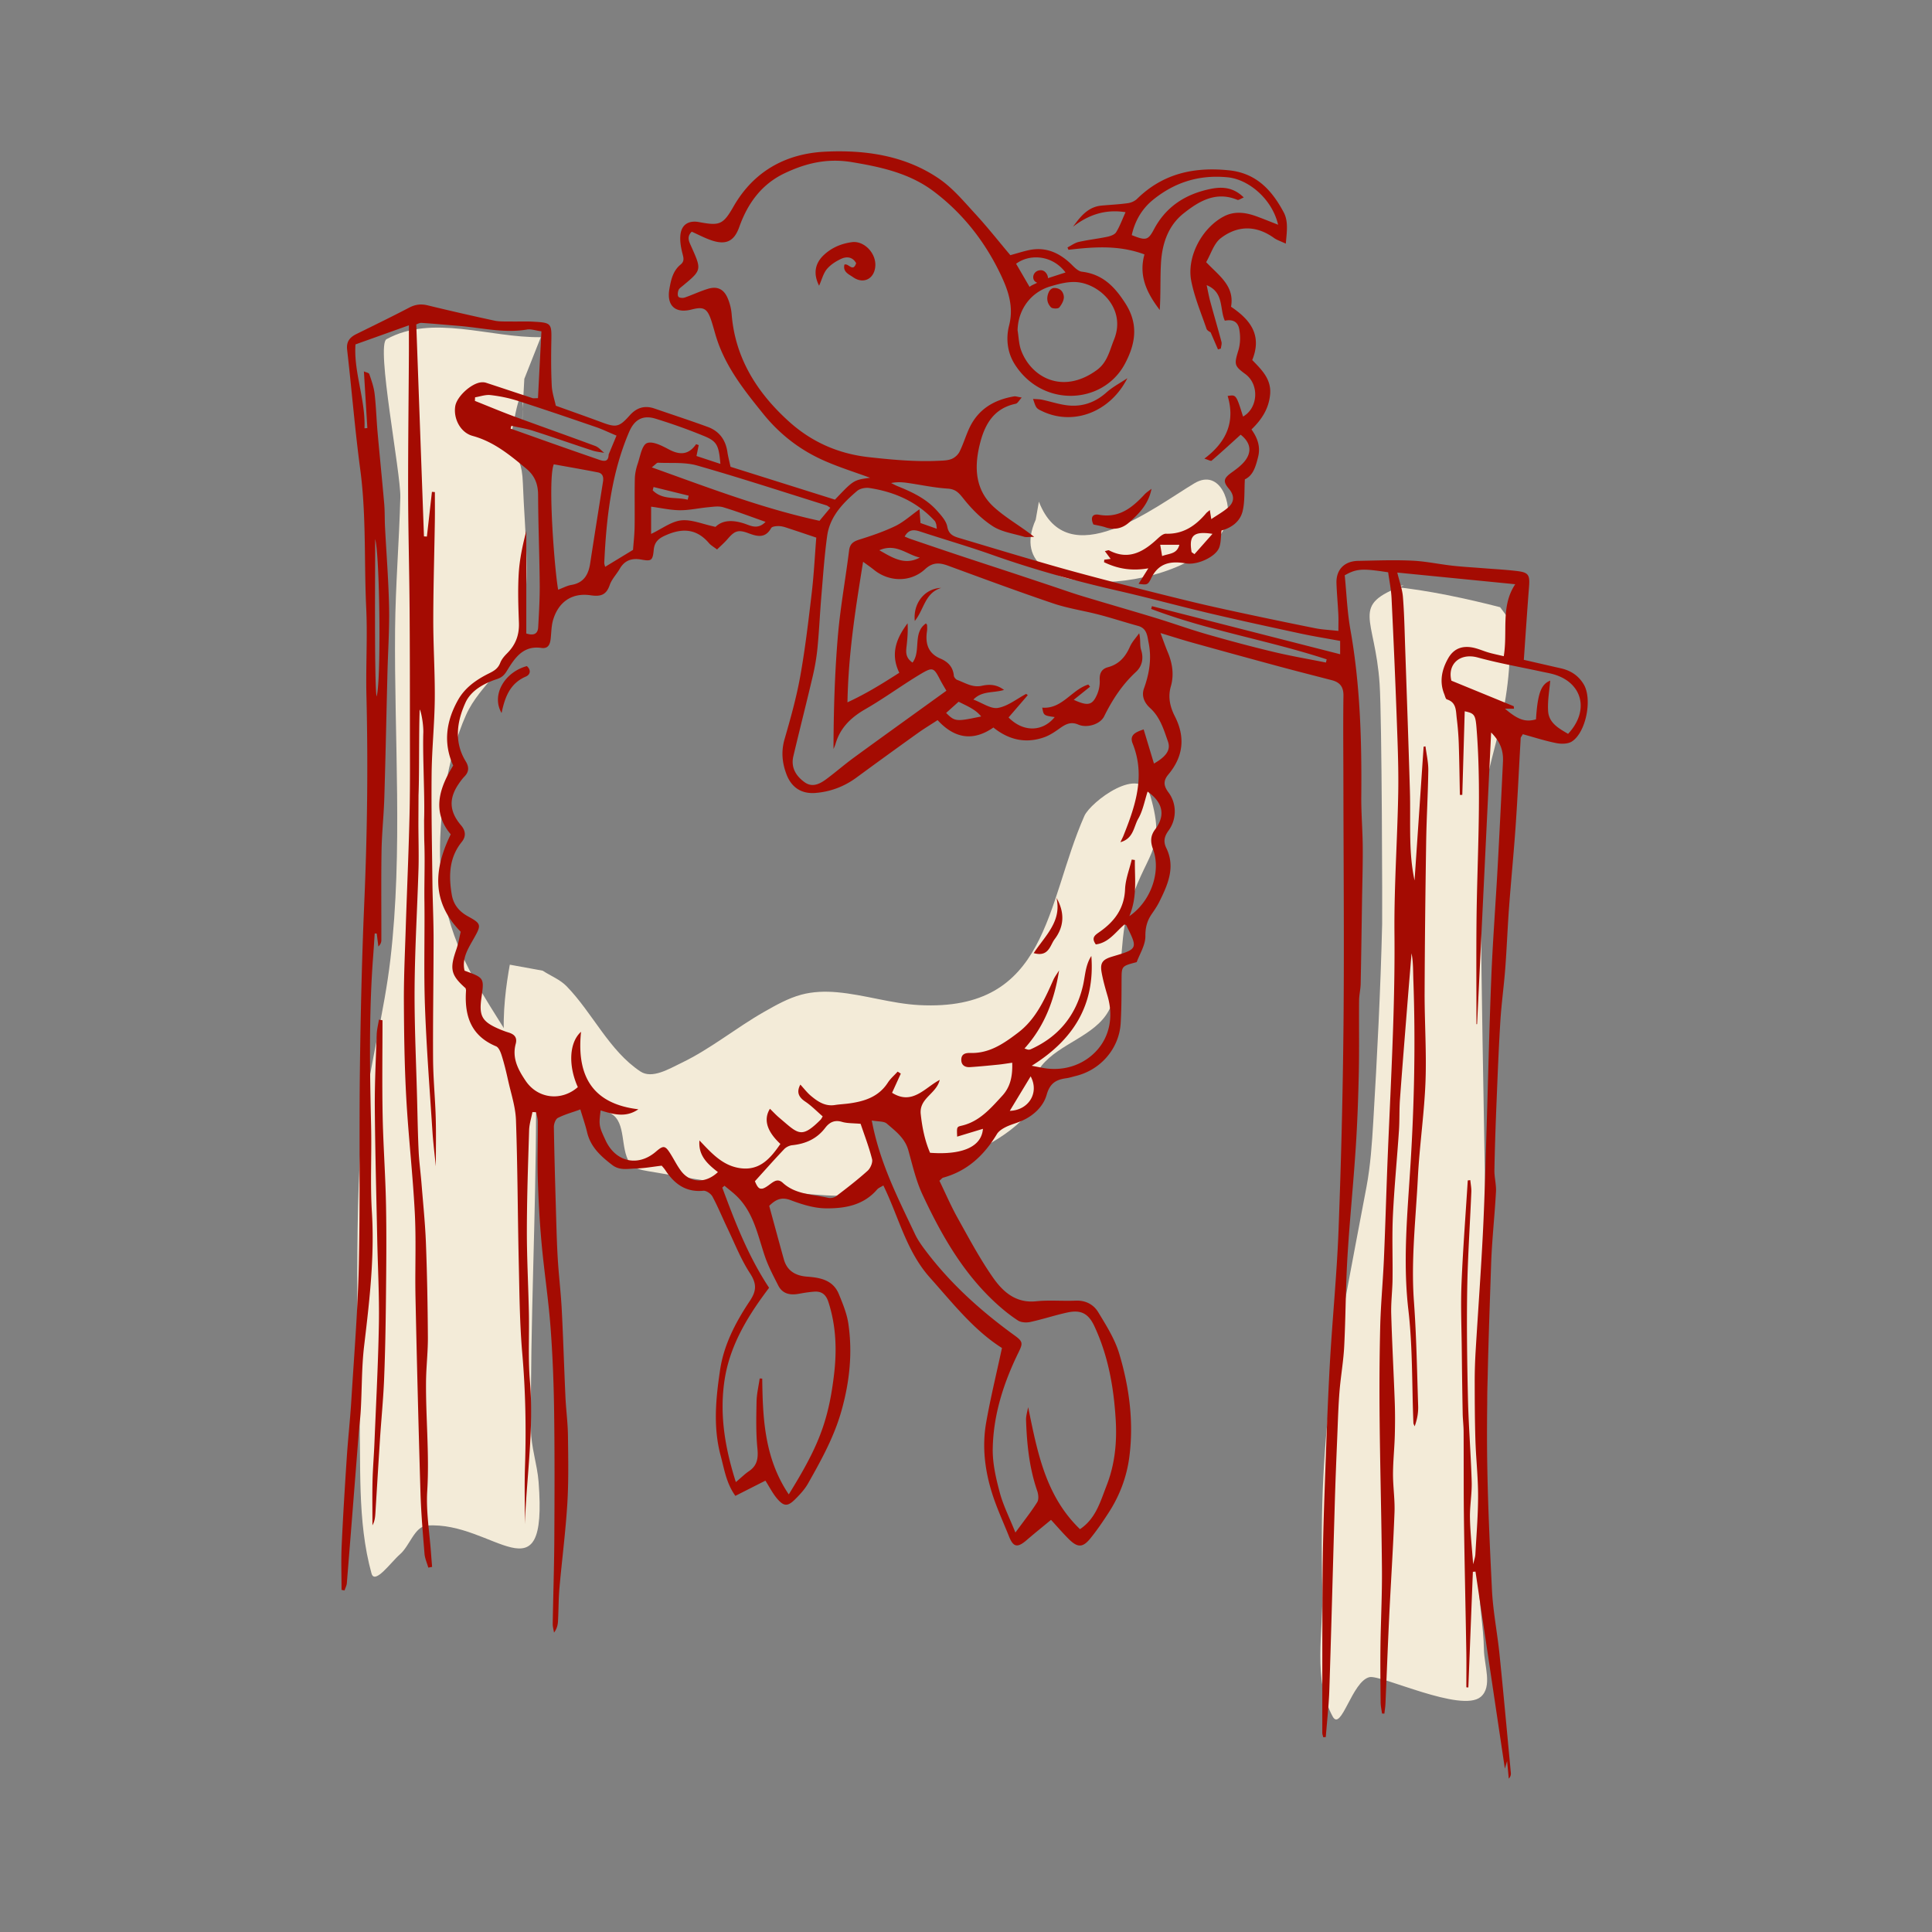 <svg xmlns="http://www.w3.org/2000/svg" viewBox="0 0 600 600"><rect x="0" y="0" width="600" height="600" fill="#808080" stroke="none"/><g fill="none" fill-rule="evenodd"><path fill="#F3EBD8" d="M158.325 299.591c-2.182 12.082-5.123 35.835 8.245 43.813 6.72 4.01 16.657-1.547 23.337 2.526 4.583 2.793 2.696 10.575 5.577 15.103 1.132 1.778 3.65 2.344 5.732 2.672.824.13 54.926 9.795 64.784 7.21 17.64-4.627-4.202-22.486 3.293-28.416 11.203-8.865 12.492 22.678 27.423 17.631 6.706-2.266 21.514-9.829 24.556-17.896 1.355-3.595-.199-8.329 2.227-11.307 5.633-6.916 16.38-9.124 20.748-16.9 5.066-9.019 3.12-20.5 5.863-30.473 5.316-19.327 12.341-18.443 7.182-36.228-2.96-10.203-18.623 1.746-20.528 6.067-12.057 27.35-11.053 60.855-51.3 58.749-8.605-.45-16.957-3.233-25.54-3.993-3.68-.326-7.492-.209-11.06.753-4.104 1.106-7.881 3.245-11.575 5.348-8.712 4.96-16.553 11.457-25.585 15.807-3.936 1.896-9.19 5.113-12.828 2.694-9.704-6.452-14.767-18.067-22.88-26.432-2.072-2.136-4.987-3.248-7.48-4.872l-10.191-1.856zm164.312-143.798c8.9 22.987 35.598 1.9 48.267-5.688 8.14-4.876 12.028 6.68 9.928 12.528-7.812 21.756-71.753 26.95-59.18-1.246m114.376 20.372c-16.987 6.276-8.987 9.61-7.575 30.64.726 10.827.853 71.785.787 74.558-.492 20.468-1.539 40.921-2.756 61.359-.403 6.775-.856 13.58-2.104 20.252-9.22 49.278-15.015 72.467-13.713 125.238.323 13.124-3.056 27.71 3.198 39.252 2.658 4.907 6.01-10.987 11.454-12.21 3.613-.81 28.508 11.185 34.516 6.142 3.764-3.16 1.087-9.796 1.011-14.71-.113-7.333-1.663-14.611-1.576-21.944.246-20.652 2.614-41.254 2.574-61.908-.112-56.165-2.007-111.28-2.06-167.408-.023-23.82 8.697-33.056 9.18-60.334.057-3.19 1.946-8.703-1.142-9.5l-1.946-2.613c-10.21-2.635-22.692-5.324-33.28-6.353"/><path fill="#F3EBD8" d="M167.954 104.714c-15.973.208-33.608-7.199-47.92.624-3.331 1.821 4.485 41.59 4.291 49.103-.352 13.67-1.499 27.312-1.627 40.987-.315 33.65 2.484 68.855-1.47 102.603-1.874 15.985-6.044 31.56-8.204 47.5-3.168 23.375-1.873 79.17-1.435 91.735.599 17.17-.772 34.95 3.788 51.38 1.008 3.633 6.111-3.59 8.825-5.93 3.07-2.648 4.532-8.667 8.422-8.943 20.546-1.453 37.56 24.077 34.64-13.57-.424-5.457-2.331-10.746-2.368-16.224-.224-33.18 1.535-66.345 1.586-99.525.032-21.04-28.103-38.812-29.742-75.732-.661-14.918 2.124-33.627 8.019-46.737 4.245-9.441 14.233-15.504 16.728-25.676 3.647-14.87 1.45-30.808.899-46.199-.464-12.924-5.616-4.747-3.187-17.416 5.565-29.03 1.56 20.551 3.634-15.04"/><path fill="#A40B02" d="M291.669 55.524c2.826 1.935 5.295 4.427 7.674 7.01l1.015 1.11 1.008 1.114c.504.557 1.006 1.111 1.51 1.659 2.1 2.279 4.102 4.649 6.093 7.047l2.389 2.889c.798.964 1.6 1.93 2.412 2.892l.803-.226 2.338-.668a53.917 53.917 0 012.29-.597c5.43-1.267 9.78.687 13.577 4.391l.411.408.333.324c.742.704 1.607 1.396 2.467 1.499 5.21.628 8.652 3.264 11.562 7.049l.455.607c.076.103.15.206.225.31l.444.635.438.651c.145.22.29.443.433.668 3.833 6.016 3.154 11.662.577 17.146l-.306.631c-.157.316-.32.631-.488.946-6.795 12.697-25.637 13.696-34.224.052-2.251-3.577-2.697-7.793-1.814-11.595l.09-.366c1.243-4.84.256-9.117-1.446-13.233l-.327-.77-.342-.767a60.444 60.444 0 00-.175-.382c-4.89-10.552-11.941-19.634-21.218-26.592-6.355-4.766-13.785-6.893-21.562-8.356l-1.264-.231-1.27-.222-1.274-.214c-7.675-1.267-14.295.353-20.848 3.47-6.977 3.321-11.268 9.063-13.901 16.223l-.166.459c-1.614 4.544-4.226 5.667-8.746 4.104-2.073-.717-4.033-1.764-6.014-2.648-1.19 1.148-1.098 2.243-.714 3.293l.11.285.122.283.605 1.345.502 1.133.33.765.197.474.178.448.16.421.14.399.12.376c.019.062.037.122.053.181l.09.348c.305 1.298.15 2.219-.565 3.216l-.2.263c-.177.22-.38.446-.613.682l-.291.29-.32.3-.346.313-.375.33-.403.345-1.384 1.158-.419.344-.333.27c-.332.276-.64.575-.767.926-.226.62-.341 1.589-.006 2.015.296.377 1.356.452 1.94.252 2.46-.843 4.82-1.997 7.307-2.737 2.83-.842 4.833.125 6.022 2.89a16.171 16.171 0 011.256 5.039c1.08 13.752 8.053 24.547 17.868 33.376 6.866 6.177 15.089 9.94 24.792 11.009l2.402.259c5.997.63 11.94 1.1 17.952.908l1.953-.08c1.132-.05 2.285-.125 3.295-.52.99-.387 2.026-1.301 2.499-2.252.434-.873.81-1.775 1.168-2.685l.704-1.828c.352-.914.712-1.825 1.12-2.713 2.73-5.94 7.668-8.903 13.909-9.965.262-.045.537-.013.882.053l.865.18.434.08c.077.014.157.027.24.04-.158.17-.302.34-.435.504l-.59.755c-.285.353-.539.609-.832.67-6.593 1.365-9.411 6.077-10.942 11.7l-.167.64-.158.648c-.086.367-.167.734-.242 1.1l-.141.732c-1.153 6.332-.394 12.442 4.792 17.199 1.818 1.667 3.834 3.117 5.883 4.531l2.31 1.585c.514.353 1.025.708 1.531 1.067l1.11.805 1.752 1.328-.297.002-.54.013-1.084.047-.348.008c-.329 0-.604-.023-.862-.1a49.55 49.55 0 00-2.016-.548l-1.021-.257c-2.386-.598-4.768-1.218-6.724-2.486-3.282-2.126-6.215-5.018-8.706-8.085l-.582-.728-.332-.409c-1.198-1.444-2.227-2.301-4.395-2.44-2.455-.158-4.894-.537-7.333-.943l-2.09-.351a131.855 131.855 0 00-3.14-.492c-1.59-.225-3.2-.303-4.972.054.674.328 1.332.698 2.026.978l.485.197.966.4c4.011 1.695 7.839 3.705 10.795 7.03l.663.75.445.517c.956 1.137 1.828 2.37 2.064 3.657.39 2.128 1.554 2.835 3.072 3.342l.37.118 11.342 3.395a1763.028 1763.028 0 0016.747 4.933c6.46 1.862 12.959 3.598 19.466 5.288 7.949 2.065 15.913 4.07 23.89 6.013 5.196 1.265 10.42 2.422 15.65 3.543a1687.38 1687.38 0 0023.756 4.939c1.165.232 2.35.364 3.63.485l1.702.157c.59.055 1.202.114 1.843.186l.005-1.04.018-1.892a39.424 39.424 0 00-.037-2.161c-.16-3.238-.466-6.47-.578-9.71-.145-4.204 2.413-6.866 6.727-6.952l5.029-.111c3.912-.084 7.825-.132 11.727.044 2.441.11 4.87.463 7.299.833l2.083.315a91.26 91.26 0 003.128.417c1.54.174 3.087.302 4.634.417l3.096.223 3.09.236 3.091.222c2.06.15 4.118.314 6.167.559l.226.028.427.06c.068.01.135.02.2.032l.378.069c1.749.35 2.401.96 2.542 2.443l.022.32c.003.055.005.11.006.168l.002.36-.009.386-.02.415-.03.446-.017.235c-.196 2.48-.38 4.96-.56 7.451l-.352 5.001-.525 7.597-.18 2.567 9.708 2.228 1.847.419c3.066.692 5.48 2.303 7.084 5.03 2.68 4.56.682 14.858-3.712 17.685-1.235.794-3.298.806-4.847.499-1.95-.388-3.873-.906-5.79-1.451l-3.45-.991c-.383-.109-.766-.216-1.15-.321a6.987 6.987 0 01-.199.334l-.254.393c-.12.191-.2.344-.21.502l-.252 4.475-.482 8.953a945.37 945.37 0 01-.804 13.424c-.588 8.57-1.44 17.122-2.075 25.688-.47 6.34-.703 12.697-1.184 19.035-.413 5.436-1.178 10.848-1.515 16.288-.374 6.037-.649 12.08-.9 18.124l-.294 7.253c-.282 6.973-.525 13.947-.653 20.923-.04 2.224.607 4.47.487 6.68a305.592 305.592 0 01-.463 6.802l-.356 4.532c-.296 3.777-.572 7.554-.697 11.337l-.387 11.457c-.47 14.003-.896 28.01-.883 42.015.013 13.72.574 27.445 1.228 41.158l.306 6.329c.163 3.35.58 6.687 1.04 10.023l.6 4.29c.264 1.906.512 3.814.708 5.726.751 7.358 1.452 14.722 2.141 22.086l1.376 14.729c.054.584-.058 1.184-.641 1.81l-.52-5.464-.69 2.35-9.127-61.19-.814.065-1.405 35.915-.62-.045c0-3.668.052-7.337-.01-11.004l-.148-8.228-.318-16.457c-.103-5.486-.199-10.972-.272-16.458a950.901 950.901 0 01-.073-10.928l-.01-10.928c-.003-1.822-.008-3.643-.02-5.464-.01-1.867-.254-3.732-.288-5.6-.08-4.396-.151-8.792-.209-13.188l-.077-6.594a479.94 479.94 0 00-.055-3.736l-.07-3.736c-.078-4.358-.13-8.716.048-13.063.244-5.937.61-11.869 1.002-17.799l.711-10.674c.078-1.187.154-2.373.228-3.56l.788-.092.048.459.173 1.378c.072.613.124 1.224.099 1.833a748.866 748.866 0 01-.277 6.054l-.458 9.081c-.247 5.045-.464 10.09-.545 15.138-.182 11.324-.026 22.658.235 33.98.074 3.22.22 6.438.388 9.655l.346 6.434c.171 3.217.33 6.434.422 9.654.043 1.489-.046 2.98-.162 4.474l-.184 2.24c-.12 1.493-.217 2.985-.19 4.475.048 2.447.218 4.89.424 7.44l.409 4.932c.054.681.108 1.373.159 2.078.047-.204.093-.395.139-.575l.31-1.18.097-.399c.073-.32.123-.613.14-.907l.105-1.822.337-5.468c.22-3.645.404-7.29.405-10.936.001-2.864-.16-5.726-.345-8.589l-.224-3.436a164.166 164.166 0 01-.26-5.155c-.191-6.09-.215-12.188-.222-18.282-.003-3.217.108-6.44.3-9.652.205-3.409.423-6.817.644-10.224l.662-10.223c.326-5.112.638-10.224.903-15.34.358-6.925.59-13.857.804-20.79l.256-8.32c.535-16.932.905-33.871 1.576-50.798.202-5.09.49-10.178.803-15.264l.72-11.443c.158-2.543.31-5.086.45-7.63.6-10.941 1.132-21.886 1.657-32.831.154-3.192-.677-6.054-3.673-9.058l-4.363 90.57-.2.013-.006-5.291-.023-10.583c-.008-5.292-.003-10.583.047-15.874.044-4.683.155-9.366.279-14.048l.206-7.679.046-1.832.086-3.665c.224-10.383.263-20.767-.472-31.152l-.16-2.1-.067-.743a29.825 29.825 0 00-.024-.227l-.05-.427-.054-.392-.061-.357a8.18 8.18 0 00-.034-.167l-.073-.31c-.299-1.132-.815-1.626-1.91-1.981l-.3-.09-.327-.086-.356-.083-.387-.083-.753 25.959-.75.007c-.11-5.347-.171-10.696-.352-16.041a86.221 86.221 0 00-.502-6.702l-.153-1.302-.057-.576-.072-.774-.043-.384c-.203-1.66-.682-3.203-2.858-3.88-.228-.07-.382-.403-.516-.782l-.24-.712-.05-.128c-1.595-3.912-.755-7.658 1.19-11.108 1.755-3.11 4.506-4.094 8.016-3.288.671.154 1.328.366 1.982.593l1.307.462a24.988 24.988 0 002.596.764l.891.212 1.95.448c.176.04.354.082.536.126.38-2.305.443-4.626.467-6.93l.02-2.27.015-.886a77.9 77.9 0 01.011-.442l.03-.881c.156-3.811.721-7.512 3.023-10.943l-36.632-3.622c.139.577.284 1.13.43 1.666l.567 2.059c.357 1.324.652 2.568.754 3.827.257 3.167.39 6.346.496 9.526l.183 5.725c.515 14.94 1.043 29.882 1.486 44.826.154 5.186-.004 10.38.127 15.569.105 4.146.433 8.287 1.32 12.424l2.816-41.554.58-.09c.056.45.122.9.191 1.35l.322 2.028c.207 1.35.376 2.701.359 4.05-.1 7.46-.553 14.916-.666 22.377-.237 15.586-.425 31.175-.477 46.763-.008 2.631.04 5.263.103 7.896l.155 5.923c.115 4.606.19 9.21.013 13.805-.178 4.585-.589 9.16-1.03 13.736l-.442 4.575c-.364 3.812-.702 7.627-.895 11.448a389.28 389.28 0 01-.32 5.477l-.275 4.107-.277 4.107c-.542 8.215-.952 16.437-.351 24.709.523 7.203.774 14.425.989 21.65l.157 5.418c.053 1.806.107 3.612.166 5.417.068 2.07-.282 4.155-1.087 6.328l-.063-.15-.142-.298c-.093-.199-.176-.398-.184-.6a462.56 462.56 0 01-.255-8.793l-.111-5.28c-.144-6.5-.35-12.99-1.018-19.427l-.177-1.608c-1.276-10.973-.85-21.844-.162-32.714l.17-2.609.357-5.312c.09-1.352.18-2.704.265-4.056 1.216-19.301 1.612-38.61.91-57.938l-.02-.673-.046-2.022c-.044-1.798-.127-3.602-.49-5.417l-.794 9.629c-.132 1.605-.262 3.21-.39 4.816l-.985 12.351c-.492 6.176-.976 12.353-1.426 18.532-.235 3.233-.096 6.492-.314 9.726a593.612 593.612 0 01-.428 5.868l-.69 8.8c-.3 3.91-.575 7.822-.76 11.738-.154 3.278-.161 6.563-.14 9.85l.03 3.943a296.22 296.22 0 01-.001 5.914c-.015 1.2-.077 2.4-.15 3.6l-.147 2.399c-.094 1.6-.161 3.197-.116 4.793.259 9.146.77 18.285 1.099 27.43.125 3.478.108 6.967.01 10.445-.114 3.964-.544 7.922-.552 11.883-.003 1.446.077 2.893.174 4.34l.148 2.171c.12 1.809.211 3.616.142 5.418-.414 10.82-1.13 21.63-1.653 32.449-.433 8.946-.757 17.897-1.15 26.844-.046 1.06-.221 2.114-.335 3.17l-.74-.007-.07-.5-.16-1c-.104-.665-.195-1.332-.202-2-.06-5.841-.123-11.684-.05-17.526.023-1.746.062-3.491.107-5.237l.22-7.855c.092-3.491.16-6.982.132-10.472-.041-5.153-.117-10.306-.206-15.459l-.283-15.458c-.092-5.152-.175-10.305-.227-15.458-.1-9.721-.062-19.448.174-29.166.077-3.143.255-6.283.455-9.422l.308-4.709c.152-2.354.296-4.71.398-7.066.462-10.698.749-21.403 1.19-32.102.09-2.183.183-4.366.279-6.548l.583-13.094c.725-16.367 1.37-32.735 1.214-49.141-.074-7.767.19-15.536.492-23.307l.229-5.828c.188-4.857.362-9.714.448-14.571.099-5.603-.045-11.214-.239-16.822l-.228-6.307c-.453-12.458-1-24.914-1.608-37.366-.074-1.508-.28-3.01-.51-4.494l-.281-1.772a83.889 83.889 0 01-.26-1.752l-1.662-.251-.762-.11-1.063-.141-.66-.08-.621-.07-.298-.03-.572-.05-.54-.038-.511-.026-.486-.014c-.709-.01-1.337.021-1.92.099l-.384.058-.371.072-.363.086c-.36.092-.71.206-1.062.342l-.352.142-.356.158-.361.172-.184.092-.374.195-.385.21-.198.11c.085.853.163 1.71.236 2.571l.211 2.592c.312 3.9.624 7.848 1.314 11.729 3.046 17.133 3.537 34.397 3.38 51.728-.044 5.228.41 10.458.453 15.688.024 3.12-.022 6.241-.082 9.362l-.093 4.682c-.015.78-.029 1.56-.041 2.34l-.197 13.086c-.068 4.362-.142 8.723-.232 13.085-.036 1.736-.476 3.465-.491 5.199-.02 2.13-.022 4.261-.019 6.392l.013 6.393c.001 3.197-.012 6.393-.082 9.588-.171 7.829-.447 15.662-.96 23.474a781.104 781.104 0 01-.962 12.719l-.696 8.475a616.181 616.181 0 00-.916 12.72c-.244 4.086-.376 8.177-.49 12.27l-.165 6.138c-.087 3.07-.188 6.138-.343 9.203-.106 2.096-.334 4.185-.587 6.274l-.386 3.133c-.19 1.566-.368 3.134-.493 4.705-.312 3.935-.453 7.883-.606 11.83l-.078 1.974c-.276 6.699-.557 13.399-.756 20.1l-.339 11.715-.66 23.43c-.223 7.81-.454 15.619-.71 23.428-.087 2.739-.302 5.473-.541 8.207l-.292 3.28c-.096 1.094-.19 2.187-.275 3.28l-.784.075-.06-.233-.13-.465a2.74 2.74 0 01-.111-.7l.008-24.699c.007-8.233.028-16.466.089-24.698.063-8.722.33-17.444.638-26.163l.341-9.69c.346-9.69.72-19.38 1.253-29.061.768-13.922 2.186-27.815 2.714-41.744.808-21.281 1.338-42.58 1.542-63.876.132-13.865.117-27.73.073-41.597l-.06-16.64c-.01-2.772-.02-5.546-.028-8.319l-.026-12.216-.03-7.793c-.017-5.196-.02-10.39.053-15.585.039-2.76-1.121-4.157-3.601-4.801l-8.298-2.144a820.662 820.662 0 01-8.287-2.184 3594.068 3594.068 0 01-26.608-7.3c-1.29-.358-2.576-.739-3.883-1.135l-5.065-1.554-1.067-.324.27.723.759 2.06c.326.886.644 1.734.98 2.568l.257.622c1.39 3.316 1.937 6.736 1.049 10.196l-.105.385c-.929 3.232-.284 6.185 1.091 8.998l.156.312c3.315 6.502 2.615 12.53-2.012 18.048-1.667 1.987-1.446 3.526-.085 5.424l.14.19c2.523 3.378 2.547 8.066.219 11.5l-.175.249c-1.22 1.684-1.755 3.215-.854 5.252l.11.238c2.18 4.477 1.347 8.638-.311 12.676l-.262.62c-.044.104-.09.207-.135.31l-.277.618-.287.616-.293.615-.298.614-.301.613c-.66 1.33-1.514 2.57-2.355 3.799-1.43 2.09-2 4.159-1.978 6.88.013 1.638-.613 3.28-1.315 4.868l-.811 1.805c-.209.473-.404.94-.57 1.396l-1.177.31-.41.113-.552.161-.168.053-.315.105c-.1.034-.195.07-.285.105l-.258.107c-.856.382-1.231.831-1.398 1.657l-.042.246-.032.268-.024.292-.017.317-.014.527-.01 1.255-.012 3.365c-.017 3.366-.064 6.732-.263 10.088-.47 7.865-6.217 14.508-13.92 16.38l-.482.124-.965.262c-.483.128-.967.244-1.458.312-3.075.424-5.017 1.405-6.083 4.879l-.087.295c-1.004 3.568-4.063 6.51-7.81 8.108-.4.17-.807.325-1.217.473l-1.236.434c-.823.29-1.64.589-2.416.975-1.045.52-2.198 1.256-2.775 2.213-3.945 6.54-9.145 11.444-16.686 13.513-.146.04-.277.14-.43.283l-.435.423a7.85 7.85 0 01-.29.262c.412.847.815 1.702 1.218 2.561l1.21 2.585c1.015 2.158 2.06 4.314 3.224 6.404l2.8 5.046c2.574 4.625 5.211 9.219 8.234 13.534.12.17.24.34.364.509l.373.5c.063.083.126.166.19.247l.388.486.398.474c2.825 3.276 6.452 5.61 11.61 5.077 2.037-.211 4.093-.219 6.153-.195l2.06.029c1.375.017 2.749.023 4.118-.033 3.08-.126 5.534 1.214 6.965 3.574l1.132 1.862.753 1.252c1.871 3.142 3.631 6.374 4.655 9.79 3.128 10.437 4.549 21.247 3.123 32.13-.79 6.028-2.93 11.814-6.268 17.007-1.811 2.815-3.698 5.606-5.803 8.204-2.394 2.954-4.005 2.936-6.76.193-1.018-1.013-1.99-2.072-2.99-3.179l-1.218-1.352a201.05 201.05 0 00-1.272-1.4l-1.123.927-3.279 2.695c-.715.59-1.421 1.179-2.12 1.772l-1.043.893c-2.793 2.414-4.082 2.24-5.398-.931l-.086-.211a181.91 181.91 0 00-.973-2.383l-1.489-3.564c-.985-2.379-1.934-4.769-2.715-7.213-2.293-7.178-3.232-14.621-1.935-22.086.703-4.043 1.557-8.06 2.467-12.174l1.75-7.854c.236-1.07.472-2.152.707-3.245-5.79-3.658-10.649-8.618-15.349-13.877l-1.172-1.32-2.335-2.664-1.754-2.004-1.175-1.333-.591-.664c-4.032-4.517-6.558-9.76-8.803-15.18l-.534-1.305-.527-1.309-.542-1.36c-1.264-3.174-2.535-6.364-4.05-9.461-.17.108-.34.205-.504.296l-.48.262c-.384.213-.723.423-.971.71-4.236 4.932-10.084 5.916-15.965 5.84-3.631-.046-7.371-1.22-10.823-2.521-2.706-1.022-4.497-.436-6.705 1.755l.635 2.329 1.933 7.1c.651 2.387 1.312 4.789 1.983 7.188.992 3.543 3.568 5.028 6.979 5.342l.824.066.272.024.542.055.537.064.53.076c3.167.491 5.97 1.684 7.388 5.15l.49 1.199c1.058 2.608 2.072 5.286 2.47 8.02 1.329 9.11.376 18.045-2.131 26.974-1.781 6.347-4.606 12.132-7.7 17.798l-.891 1.616-.45.806-.905 1.611-.454.805c-.938 1.659-2.265 3.142-3.626 4.517l-.372.373c-.117.116-.231.227-.343.331l-.327.296c-1.865 1.62-3.01 1.407-4.883-.766-.913-1.058-1.651-2.268-2.388-3.509l-.636-1.068a44.37 44.37 0 00-.66-1.067l-9.33 4.729c-1.892-2.637-2.793-5.456-3.513-8.265l-.235-.936-.571-2.326a61.659 61.659 0 00-.24-.92c-2.135-7.923-1.66-15.952-.584-23.895l.195-1.4.206-1.4c1.141-7.613 4.668-14.467 8.861-20.836l.383-.577c2.067-3.098 2.134-5.243.189-8.347l-.177-.276c-1.77-2.713-3.18-5.661-4.54-8.641l-1.218-2.684c-.408-.894-.819-1.785-1.242-2.668-.39-.814-.768-1.634-1.141-2.456l-1.118-2.467c-.75-1.643-1.516-3.276-2.37-4.862-.474-.884-1.915-1.884-2.815-1.8-5.438.518-9.01-2.117-11.801-6.363a7.607 7.607 0 00-.424-.577l-.28-.338-.355-.408a5.277 5.277 0 01-.087-.103c-.52.06-1.028.125-1.527.192l-2.198.3c-1.195.16-2.355.295-3.51.35l-.693.023c-.287.005-.575.02-.864.037l-1.45.1-.497.025c-1.573.058-3.138-.095-4.644-1.253l-.639-.497-.315-.25-.622-.504c-2.872-2.372-5.289-5.005-6.205-8.89a38.124 38.124 0 00-.455-1.734l-.26-.886-.427-1.381-.624-2-.332-1.091c-.458.165-.91.32-1.357.472l-1.32.444c-1.519.512-2.96 1.02-4.307 1.71-.728.373-1.258 1.87-1.242 2.844.128 7.573.331 15.145.551 22.716l.167 5.678c.128 4.346.248 8.694.525 13.032.092 1.455.209 2.908.334 4.36l.388 4.358c.191 2.18.37 4.359.482 6.542.469 9.05.732 18.11 1.15 27.164.062 1.324.163 2.646.272 3.968l.22 2.644c.141 1.762.26 3.524.283 5.288l.047 3.534c.075 5.891.114 11.79-.243 17.658-.265 4.368-.683 8.727-1.131 13.084l-.543 5.228c-.271 2.614-.535 5.23-.764 7.847a82.428 82.428 0 00-.246 4.46l-.09 2.98c-.03.993-.067 1.985-.123 2.977-.066 1.18-.377 2.346-1.227 3.48l-.06-.343-.206-1.032c-.087-.459-.154-.917-.146-1.375.146-8.721.446-17.441.498-26.163.079-13.331.125-26.664-.064-39.993-.124-8.706-.46-17.422-1.123-26.101-.664-8.681-1.988-17.31-2.773-25.984-.606-6.696-.973-13.424-1.175-20.145-.089-2.919-.075-5.84-.042-8.762l.054-4.384c.016-1.46.026-2.922.02-4.383-.001-.494-.094-.987-.211-1.48l-.277-1.11c-.029-.123-.056-.247-.081-.37l-1.126-.032c-.071.375-.153.75-.238 1.123l-.26 1.123c-.26 1.123-.494 2.246-.53 3.376l-.216 6.898c-.25 8.05-.468 16.1-.485 24.15-.018 8.569.458 17.138.63 25.709.038 1.89.036 3.785.024 5.679l-.03 4.262c-.019 3.787.012 7.57.33 11.329.71 8.354.29 16.658-.305 24.958l-.204 2.766-.415 5.532c-.27 3.69-.513 7.38-.644 11.076 0-5.961-.164-11.927.034-17.881.39-11.717.174-23.387-.841-35.085-.585-6.737-.785-13.51-.93-20.283l-.124-6.095-.044-2.031c-.335-14.71-.346-29.428-.866-44.13-.087-2.46-.616-4.908-1.22-7.35l-.534-2.118a95.158 95.158 0 01-.698-2.902c-.56-2.548-1.174-5.093-1.951-7.58l-.13-.4c-.348-1.028-.885-2.237-1.647-2.554-7.629-3.166-9.725-9.186-9.368-16.585l.042-.72c.016-.24-.087-.487-.135-.73l-.476-.428-.226-.209-.43-.406c-3.032-2.935-3.572-4.884-2.414-8.919l.169-.563.189-.591.209-.62.112-.322c.305-.87.53-1.768.735-2.685l.454-2.09c.053-.235.107-.47.164-.706-6.922-7.024-8.213-14.622-5.984-22.79l.209-.733c.4-1.347.893-2.709 1.47-4.086l.324-.753c.055-.126.11-.251.167-.377l.348-.758.363-.76c-5.1-6.071-4.096-12.314-.84-18.552l.334-.624.347-.623.178-.312.367-.624.379-.623c-3.163-7.04-2.158-13.827 1.5-20.348 2.138-3.812 5.6-6.24 9.382-8.152l.407-.203c1.53-.754 2.683-1.523 3.326-3.197.388-1.01 1.144-1.933 1.927-2.741l.235-.24c2.626-2.63 3.779-5.701 3.639-9.445l-.092-2.552c-.145-4.256-.226-8.522.03-12.76.268-4.433 1.216-8.825 2.349-13.226v31.857c2.697.847 3.6-.207 3.697-1.956l.164-2.979c.187-3.476.342-6.956.31-10.433-.024-2.636-.072-5.27-.13-7.906l-.186-7.906a626.153 626.153 0 01-.19-11.858c-.015-3.387-1.05-5.978-3.653-8.144l-1.383-1.147-.924-.759-.927-.75c-3.878-3.099-7.92-5.887-12.86-7.362l-.596-.171c-3.8-1.038-6-5.401-5.386-9.221.483-3.006 4.998-7.153 8.116-7.418.482-.041 1.006-.006 1.462.143 4.812 1.576 9.613 3.189 14.425 4.766.125.041.26.053.433.051l.847-.032.41-.005 1.07-20.76a23.115 23.115 0 01-1.392-.24l-.93-.186c-.789-.15-1.486-.244-2.148-.131-4.126.707-8.189.411-12.239-.074l-1.278-.159-2.045-.265c-1.874-.245-3.75-.483-5.63-.632l-2.307-.19-4.615-.393a266.126 266.126 0 00-4.617-.347c-.362-.024-.732.09-1.045.212l-.291.122c-.134.058-.247.107-.332.133l2.39 65.837.91.053 1.566-13.886.91.077.014 4.56c.004 1.519.002 3.038-.022 4.558l-.076 4.374-.179 8.75c-.12 5.832-.225 11.665-.232 17.498-.01 8.2.549 16.405.465 24.604-.08 7.717-.9 15.427-.978 23.144-.077 7.553 0 15.108.1 22.663l.102 7.555.048 3.778c.02 1.639.057 3.278.1 4.917l.138 4.916c.066 2.458.119 4.917.119 7.375 0 3.559-.02 7.118-.045 10.677l-.082 10.678c-.038 5.339-.061 10.678-.028 16.016.017 2.709.147 5.417.301 8.126l.24 4.063c.117 2.032.224 4.064.282 6.097.072 2.526.08 5.055.07 7.57l-.035 5.628c-.003.621-.005 1.24-.005 1.859l-.157-1.533-.332-3.102c-.222-2.082-.434-4.188-.571-6.3l-.233-3.524-.716-10.574c-.552-8.225-1.068-16.451-1.366-24.685-.196-5.42-.207-10.844-.185-16.27l.04-8.141c.006-1.809.008-3.618-.001-5.426l-.022-2.713a254.5 254.5 0 010-5.189l.052-5.06c.019-2.244.02-4.494-.039-6.813l-.065-2.048-.027-2.074-.022-4.098.016-.465.023-.977.014-1.034.004-1.648-.007-1.154-.022-1.8-.034-1.867-.221-9.498-.043-2.474-.013-1.192-.007-1.154v-1.11l.004-.538.013-1.035.01-.495.03-.946-.002-.26-.014-.521a22.64 22.64 0 00-.026-.522l-.038-.519-.048-.512a27.206 27.206 0 00-.028-.253l-.06-.496-.068-.481-.072-.463-.117-.652-.08-.4-.082-.371-.08-.337-.08-.299-.076-.258-.071-.214-.066-.166c-.052-.117-.097-.18-.131-.182l-.025.707-.043 1.502-.017.792-.03 1.652-.03 2.623-.023 3.676-.026 5.629-.019 2.744-.03 2.622-.029 1.653-.037 1.557c-.014.5-.03.983-.048 1.444l-.038 8.752.002.857.014 1.814.044 3.881.018 1.979c.012 1.97.008 3.889-.044 5.562-.104 3.363-.235 6.726-.372 10.088l-.277 6.725c-.273 6.725-.517 13.45-.564 20.177-.048 6.745.126 13.492.337 20.239l.278 8.675c.06 1.927.117 3.855.166 5.783l.128 5.344c.085 3.564.18 7.126.35 10.685.068 1.437.193 2.872.333 4.306l.292 2.867c.097.956.19 1.912.266 2.869l.17 2.065.53 6.195c.288 3.442.545 6.886.675 10.334.368 9.703.542 19.417.603 29.128.013 2.047-.092 4.093-.216 6.14l-.188 3.072a93.776 93.776 0 00-.174 4.608c-.03 3.567.065 7.131.188 10.696l.191 5.346c.21 5.943.358 11.89-.006 17.859-.216 3.534.023 7.096.36 10.663l.174 1.785.211 2.082c.132 1.301.26 2.602.366 3.902l.194 2.581.207 2.564-1.178.227a20.42 20.42 0 00-.268-.86l-.29-.856c-.288-.857-.552-1.716-.623-2.591l-.344-4.224c-.397-4.93-.761-9.863-.91-14.801a6991.985 6991.985 0 01-1.545-60.575 301.309 301.309 0 01-.042-8.066l.04-6.051c.018-4.034-.004-8.065-.21-12.088-.612-11.942-1.993-23.844-2.656-35.784-.553-9.95-.693-19.931-.74-29.9-.023-5.051.131-10.104.309-15.157l.18-5.053.085-2.526c.108-3.347.228-6.693.351-10.04l.368-10.038c.18-5.02.343-10.039.46-15.06.126-5.299.142-10.6.136-15.903l-.012-6.362c-.002-1.06-.004-2.12-.004-3.181-.006-12.967-.002-25.934-.101-38.901a1324.39 1324.39 0 00-.125-10.255l-.166-10.254c-.08-5.128-.149-10.255-.16-15.383-.016-7.104.022-14.207.074-21.31l.113-14.208c.018-2.367.035-4.735.049-7.103l.007-2.286-.005-6.992-16.588 5.93c-.255 3.658.277 7.304.945 10.976l.273 1.47.337 1.79.269 1.46c.613 3.407 1.107 6.85.973 10.357l.89-.063-1.071-17.606c.088.041.183.08.28.116l.298.104.297.101c.386.135.72.279.798.51l.372 1.087c.555 1.637 1.074 3.3 1.275 4.992.233 1.975.375 3.961.502 5.95l.189 2.982c.066.994.138 1.987.226 2.979.66 7.434 1.427 14.859 2.072 22.295.087 1.008.122 2.02.142 3.035l.034 2.029c.013.676.03 1.352.065 2.027.086 1.665.18 3.33.28 4.995l.302 4.994c.302 4.995.584 9.99.687 14.989.075 3.654-.03 7.313-.167 10.972l-.214 5.49c-.045 1.22-.085 2.44-.116 3.659l-.19 7.771-.366 15.543c-.126 5.181-.26 10.362-.416 15.542a166.797 166.797 0 01-.281 5.597l-.246 3.73c-.162 2.487-.305 4.973-.346 7.462-.15 9.223-.032 18.45-.06 27.675-.001.669-.256 1.336-.925 1.978l-.511-4.025-.626-.038-.307 4.654-.167 2.327c-1.235 16.193-1.09 32.4-.742 48.611l.1 4.422c.058 2.521.058 5.045.042 7.569l-.05 5.678c-.033 4.416-.024 8.828.247 13.226.746 12.124-.374 24.078-1.756 36.046l-.486 4.143-.164 1.382c-.39 3.272-.557 6.57-.673 9.874l-.178 5.667a204.87 204.87 0 01-.18 4.246 77.354 77.354 0 01-.243 3.12l-.306 3.115c-.049.52-.095 1.039-.136 1.559l-2.425 30.749c-.405 5.124-.814 10.249-1.227 15.373-.063.777-.473 1.525-.722 2.286l-.93-.187c0-4.534-.17-9.075.036-13.6.418-9.192.992-18.38 1.597-27.562.383-5.835 1.036-11.653 1.394-17.49.174-2.834.36-5.669.549-8.503l.378-5.67c.628-9.449 1.217-18.9 1.423-28.358.22-10.097.236-20.197.23-30.298l-.007-10.101c0-6.735.016-13.468.104-20.201.205-15.758.551-31.521 1.177-47.269l.196-4.723c.924-21.328 1.176-42.645.656-63.984-.085-3.494-.052-6.993-.003-10.491l.06-4.198c.054-4.198.07-8.393-.128-12.58-.201-4.24-.278-8.483-.337-12.728l-.063-4.775c-.112-7.99-.298-15.98-1.263-23.947l-.19-1.493c-.75-5.608-1.365-11.235-1.945-16.866l-1.031-10.138a823.94 823.94 0 00-1.09-10.131c-.302-2.62.868-3.915 2.946-4.938l5.46-2.684c3.637-1.793 7.268-3.6 10.86-5.48 1.895-.99 3.646-1.218 5.716-.715a782.752 782.752 0 0020.73 4.749c1.01.216 2.06.259 3.114.265h1.58l.525.007c2.245.044 4.495-.07 6.735.049l1.273.072.452.032.422.034.391.039.363.044c.058.007.115.015.171.024l.322.053.296.06c1.32.305 1.824.897 1.998 2.257l.032.303c.005.053.01.106.013.16l.02.341.011.367.007.602-.008.903-.013.758c-.087 4.616-.1 9.243.13 13.85.065 1.277.347 2.541.65 3.744l.385 1.509c.082.326.158.645.224.956l2.682.962 5.168 1.85 2.515.907c.832.302 1.66.605 2.487.91l1.777.658.506.18.475.162.445.142.42.122c2.238.613 3.38.273 5.19-1.525l.337-.343.354-.375.374-.41.195-.217c2.165-2.43 4.644-3.207 7.71-2.153l2.765.944 5.533 1.877c2.765.942 5.526 1.898 8.269 2.902 3.454 1.265 5.42 3.854 6.037 7.457l.052.33c.108.736.26 1.464.43 2.218l.401 1.75c.046.201.091.406.136.615l32.43 10.206 1.648-1.73.704-.728.636-.645.39-.386.369-.353.348-.323.33-.293.317-.266c.206-.169.405-.32.6-.457l.29-.194a6.69 6.69 0 011.93-.845l.336-.085c.114-.027.231-.052.352-.077l.374-.072.397-.068.646-.1 1.236-.172c-.728-.27-1.466-.535-2.212-.8l-3.403-1.193c-3.057-1.071-6.178-2.197-9.19-3.564-7.213-3.276-13.321-8.048-18.377-14.303l-1.433-1.778-.949-1.188c-4.882-6.147-9.426-12.46-11.955-20.055-.668-2.006-1.157-4.072-1.832-6.075l-.16-.46-.162-.427c-.996-2.526-2.08-3.15-4.628-2.664l-.426.088-.223.05-.467.117c-5.053 1.31-7.79-1.192-6.908-6.332l.107-.61.115-.608c.457-2.32 1.153-4.536 3.025-6.205l.25-.214c.97-.795.977-1.636.777-2.57l-.073-.314-.21-.82c-.453-1.863-.785-3.892-.526-5.762.42-3.03 2.645-4.283 5.708-3.72l.905.163.833.14.519.077.49.065.464.052c2.708.267 4.078-.243 5.66-2.356l.265-.368c.045-.063.09-.128.135-.195l.275-.413.14-.219.287-.461.298-.494.31-.529.159-.277c6.348-11.077 16.362-16.46 28.492-17.045 12.4-.597 24.784 1.16 35.384 8.416zm-20.933 292.455c1.746 9.29 5.067 17.441 8.7 25.307l.784 1.682c.13.28.262.559.394.838l.792 1.672c.926 1.948 1.858 3.888 2.776 5.833.789 1.67 1.879 3.229 2.99 4.718 7.592 10.159 16.841 18.59 27.019 26.051l1.096.799.362.272.321.255c1.359 1.113 1.534 1.802.955 3.249l-.14.334-.08.178-.176.377-.198.41c-4.64 9.473-7.86 19.428-8.028 30.019-.063 4.045.794 8.181 1.822 12.17l.368 1.4c.504 1.886 1.2 3.72 1.991 5.624l.54 1.282 1.14 2.657c.39.912.785 1.854 1.178 2.836l.97-1.315 2.266-3.039c1.293-1.742 2.469-3.37 3.538-5.067.53-.841.376-2.417.01-3.475-2.472-7.152-3.231-14.56-3.476-22.045-.026-.796.13-1.597.308-2.4l.18-.803c.057-.267.112-.535.158-.802l1.024 4.96.394 1.85.27 1.227.276 1.224.142.61.29 1.216c.048.202.098.404.148.606l.306 1.207c2.39 9.234 5.884 17.905 13.254 25 3.47-2.31 5.198-5.643 6.576-9.103l.291-.743.283-.744.834-2.227.283-.733c2.565-6.535 3.259-13.408 2.82-20.545-.618-10.067-2.335-19.761-6.611-28.923-1.832-3.926-4.14-5.178-8.347-4.276-1.457.312-2.9.687-4.34 1.077l-2.878.79c-1.44.392-2.883.769-4.34 1.086-1.216.264-2.87.175-3.855-.467-2.483-1.622-4.82-3.524-7.003-5.541-9.078-8.392-15.386-18.713-20.738-29.614l-.758-1.56-.375-.784-.741-1.571c-1.288-2.756-2.196-5.698-3.02-8.669l-.442-1.623-.473-1.757c-.158-.586-.317-1.17-.48-1.751-.768-2.746-2.532-4.65-4.474-6.376l-.534-.467-1.672-1.426c-.484-.416-1.201-.56-2.062-.657l-1.096-.109-.59-.064c-.3-.037-.608-.082-.922-.14zm-153.058-31.314l1.11.184c0 9.833-.148 19.668.043 29.497.068 3.501.208 7.001.367 10.5l.323 7c.158 3.499.297 6.998.363 10.5.182 9.703.077 19.413-.026 29.12-.088 8.301-.236 16.605-.572 24.898-.126 3.101-.344 6.199-.582 9.295l-.362 4.645c-.12 1.548-.235 3.096-.337 4.645l-.48 7.56-.923 15.12c-.084 1.355-.164 2.711-.936 4.071l-.005-2.284-.022-4.569c-.007-2.284-.001-4.569.051-6.852.092-3.968.435-7.93.596-11.898l.172-4.104.538-12.313c.292-6.84.55-13.683.67-20.527.152-8.7-.333-17.413-.51-26.12l-.123-5.86-.258-11.719c-.168-7.812-.315-15.625-.374-23.439-.033-4.55.09-9.102.252-13.653l.255-6.827c.028-.759.055-1.517.081-2.276.053-1.537.451-3.062.69-4.594zm107.323 51.58l-.69.587.768 2.058.773 2.056c3.5 9.246 7.312 18.39 12.996 26.987l-.415.55-.822 1.107-.81 1.112c-5.628 7.812-10.28 16.134-11.763 25.766-1.642 10.664.069 21.095 3.49 31.804.235-.198.458-.388.67-.57l1.426-1.25.504-.436c.41-.348.801-.662 1.204-.949l.243-.168c2.293-1.542 2.827-3.484 2.725-5.977l-.03-.543-.05-.56c-.364-3.703-.384-7.449-.328-11.188l.04-2.242.023-1.12c.03-1.438.25-2.873.496-4.306l.247-1.434c.081-.478.159-.956.227-1.434l.79.042.027 1.871.023 1.225.047 1.835.04 1.22.052 1.22.03.608.068 1.216c.572 9.31 2.303 18.396 7.957 26.764l.846-1.376c.139-.226.276-.45.411-.674l.797-1.32.764-1.287.37-.631.717-1.241c6.079-10.638 8.722-18.262 10.193-31.053.854-7.426.57-14.93-1.802-22.204-.741-2.27-2.08-3.344-4.373-3.177-1.34.097-2.677.29-4.005.521l-.795.143c-2.7.497-5.056.053-6.39-2.574l-1.137-2.232c-1.133-2.24-2.225-4.504-3.023-6.86a91.957 91.957 0 01-.634-1.951l-1.06-3.433-.308-.978c-1.406-4.39-3.089-8.642-6.52-12.088-.706-.711-1.476-1.36-2.257-1.997l-1.172-.955a48.39 48.39 0 01-.58-.484zm31.414-18.154l-.14.178c-2.593 3.406-6.08 4.95-10.237 5.386-.878.092-1.898.583-2.504 1.22a292.473 292.473 0 00-4.997 5.425l-3.051 3.387-1.044 1.155.162.379c.026.06.052.12.079.177l.156.328c.775 1.557 1.485 1.854 3.011.938l.317-.2c.164-.108.336-.227.518-.36l.717-.531.262-.19.261-.177c.955-.626 1.902-.938 3.03-.002l.154.135c2.33 2.14 5.086 2.982 7.934 3.537l.817.152.819.141 1.642.273.818.141c.682.122 1.359.255 2.028.412.763.179 1.874-.02 2.487-.485 3.345-2.542 6.68-5.115 9.799-7.924.878-.79 1.639-2.57 1.373-3.62-.527-2.075-1.19-4.117-1.874-6.105l-1.356-3.9c-.11-.32-.218-.636-.323-.95a39.538 39.538 0 00-1.345-.1l-1.625-.09c-.9-.055-1.719-.134-2.494-.327l-.33-.09c-2.255-.674-3.801.114-5.064 1.687zM239.493 164c-1.259 2.228-2.803 2.639-4.536 2.346l-.35-.067-.353-.084-.179-.048-.36-.106-.183-.057-.368-.123-.371-.13-.376-.14c-2.904-1.084-4.065-.808-5.916 1.196l-.344.384a27.46 27.46 0 00-.18.206c-.569.663-1.196 1.276-1.838 1.886l-.969.918c-.161.155-.322.31-.482.468a22.43 22.43 0 00-.5-.375l-.865-.616c-.455-.325-.824-.61-1.118-.957-3.818-4.506-8.213-4.73-13.215-2.574l-.57.254c-2.08.963-3.174 2.106-3.395 4.363l-.066.619-.047.37-.05.337-.056.306-.062.276c-.276 1.088-.758 1.417-1.892 1.36l-.285-.022-.311-.035-.166-.022-.542-.084-.398-.07c-2.774-.494-4.996.143-6.525 2.598l-.146.244c-.284.493-.61.97-.945 1.44l-.506.706c-.672.939-1.317 1.883-1.677 2.93-1.043 3.036-2.747 3.602-5.678 3.21l-.24-.033c-5.733-.846-9.89 1.954-11.615 7.493-.338 1.083-.479 2.23-.578 3.388l-.118 1.49-.041.495-.067.66-.044.329c-.229 1.512-.809 2.696-2.648 2.517l-.202-.024c-3.496-.503-5.83.819-7.663 2.815l-.328.37c-.161.188-.319.382-.473.58l-.304.4-.296.41-.288.418-.422.638-.41.647-.536.869c-.843 1.38-1.617 2.015-2.952 2.491l-.241.083c-4.001 1.312-7.952 3.559-9.621 7.206-.201.44-.393.882-.574 1.328l-.263.67c-1.954 5.159-2.393 10.666.679 15.94l.205.343c1.008 1.646 1.068 3.111-.232 4.554l-.156.166c-.691.709-1.283 1.528-1.84 2.352-3.027 4.48-2.868 8.387.577 12.572l.22.262c1.388 1.626 1.54 3.33.366 4.919l-.136.176c-3.773 4.681-4.09 9.932-3.277 15.5l.12.779c.517 3.176 2.231 5.244 4.84 6.745l.921.513.567.326.338.205.308.197c1.413.933 1.765 1.634 1.322 2.924l-.103.276-.125.294-.147.314-.168.336-.29.548-.455.822-.285.502-.64 1.123-.316.566-.155.285-.302.573c-1.132 2.204-1.937 4.528-1.317 7.187l1.544.57.662.254.403.162.373.156.176.078.33.152c1.425.683 2.015 1.335 2.147 2.556l.022.28.008.302-.005.322-.018.346-.029.37-.063.605-.083.668-.138.998-.12.847-.072.575-.031.276-.051.534-.036.507c-.198 3.548.838 5.188 4.231 6.879l.489.236.256.119.536.24.28.12a28.64 28.64 0 002.23.857l.569.18c1.738.522 2.762 1.432 2.332 3.347l-.05.202c-1.058 3.943.369 7.242 2.355 10.366l.366.567.377.563c3.766 5.559 11.065 6.413 16.192 1.935-2.991-6.632-2.725-13.842.994-17.18l-.076.807-.06.796c-.85 12.638 4.108 20.817 17.944 22.457-3.002 2.075-5.973 1.887-8.907 1.163l-.568-.146a35.271 35.271 0 01-.283-.077l-.566-.161-.847-.253-.55-.167-.134 1.09-.072.638-.055.577c-.156 1.832-.014 2.81.688 4.52l.228.537.262.59.638 1.38c3.1 6.637 9.873 8.22 15.388 3.658l.57-.484.311-.254.289-.222c1.343-.994 1.982-.861 3.007.577l.218.316.232.354.12.19c.251.398.492.803.729 1.21l.706 1.225c.589 1.02 1.192 2.029 1.9 2.957 2.849 3.733 7.638 3.857 11.397.292l-.66-.52-.433-.35-.426-.356-.417-.362c-2.332-2.072-4.125-4.501-3.796-8.238l1.684 1.764.577.596.582.587c2.728 2.715 5.664 5.052 9.727 5.647 4.402.645 7.343-1.184 9.772-3.876l.37-.42.362-.434.356-.444.35-.453.345-.462.341-.47.505-.714.167-.24c-4.131-3.833-5.344-7.536-3.246-10.924l.49.482.942.946c.465.462.928.907 1.417 1.32l2.385 2.037.556.464.354.285.171.135.335.256.163.12.318.226c2.196 1.502 3.725 1.451 6.564-.97l.415-.363.433-.395.455-.428.235-.227.487-.48c.103-.102.187-.223.272-.364l.278-.485a7.31 7.31 0 01.115-.188 57.576 57.576 0 01-1.08-.959l-1.06-.967c-1.058-.962-2.12-1.895-3.285-2.677-2.144-1.436-2.733-3.026-1.514-5.276l.403.446 1.194 1.368c.536.604 1.09 1.19 1.703 1.703l.22.182.444.358c1.86 1.47 3.885 2.622 6.454 2.33l.31-.042c1.447-.226 2.918-.287 4.37-.485 4.819-.653 9.217-2.048 12.069-6.464.455-.705 1.028-1.333 1.623-1.947l.72-.733c.239-.245.476-.491.704-.743l.98.618-2.714 5.954c3.183 2 5.725 1.592 8.068.377l.4-.216.397-.23.393-.242.391-.252.39-.261.58-.404 1.236-.885c.963-.689 1.935-1.363 2.948-1.897-.353 1.466-1.187 2.583-2.122 3.606l-.379.405-.957.993c-1.45 1.52-2.721 3.1-2.44 5.659.464 4.225 1.283 8.256 2.895 11.98.258.02.515.037.77.052l.758.038.746.024c7.901.185 13.709-1.995 14.146-7.556l-8.007 2.428-.043-1.113-.008-.358v-.314c.012-.925.172-1.234.742-1.433l.195-.06.223-.056.123-.028c3.962-.876 6.858-3.168 9.49-5.821l.603-.619.596-.628.886-.954 1.176-1.281c2.514-2.726 3.259-6 3.12-10.292l-2.234.33-1.043.145c-.343.045-.683.085-1.023.119-2.933.293-5.868.585-8.808.778-1.581.103-2.745-.625-2.708-2.35.037-1.67 1.175-2.026 2.475-2.053l.302-.001.153.003c4.57.12 8.307-1.77 11.785-4.17l.67-.47.333-.239.662-.485.658-.492.655-.496c4.235-3.226 6.82-7.62 9.029-12.26l.468-.997.459-1.003.678-1.511.225-.504c.27-.608.625-1.177.995-1.741l.555-.844c.091-.142.181-.283.269-.426-1.431 9.074-4.49 17.344-10.747 24.252l.32.104.531.182.142.042a.982.982 0 00.18.03c.244.018.517-.01.736-.107 8.654-3.864 14.043-10.454 16.224-19.646.127-.537.232-1.08.329-1.627l.278-1.648.146-.826c.333-1.79.798-3.57 1.876-5.242 1.18 15.18-5.555 26.03-18.511 34.096l3.246.627.459.081.44.071c.146.022.29.042.434.06 6.153.772 11.85-1.42 15.635-5.6 4.034-4.46 5.175-10.654 3.337-16.89-.7-2.367-1.371-4.757-1.822-7.181l-.078-.461c-.403-2.672.397-3.692 3.148-4.548l2.274-.684.869-.275.587-.197.534-.193.326-.127.303-.127.281-.127.132-.065.247-.13c.04-.02.078-.043.116-.065l.214-.133c.85-.563 1.143-1.218.99-2.208l-.046-.244-.062-.258a6.522 6.522 0 00-.038-.135l-.086-.28a9.444 9.444 0 00-.05-.145l-.11-.303-.127-.32-.218-.513-.25-.554-.384-.808-.555-1.13-.371-.746c-.041-.083-.157-.128-.287-.168l-.198-.06a1.175 1.175 0 01-.093-.035 27.542 27.542 0 00-1.739 1.623l-.895.895-.436.426c-1.61 1.55-3.35 2.927-5.826 3.246-1.127-1.576-.719-2.406.172-3.153l.213-.171.228-.17.613-.432c4.565-3.196 7.62-7.235 7.858-13.215.07-1.74.487-3.467.968-5.19l.492-1.724c.219-.765.431-1.532.613-2.3l.976.15c-.01.497-.01.994-.007 1.492l.013.997.056 2.501.017 1.006c.044 3.693-.144 7.462-1.797 11.423 6.641-4.523 9.776-13.584 7.494-20.36l-.111-.315c-.844-2.308-.937-4.178.629-6.26 3.267-4.343 2.43-8.363-2.343-11.738-.177.538-.34 1.082-.495 1.628l-.614 2.181c-.416 1.445-.874 2.856-1.544 4.142l-.262.477a9.213 9.213 0 00-.536 1.112l-.233.593-.38 1.016-.158.408c-.706 1.764-1.677 3.453-4.227 4.153l.722-1.496.129-.282.058-.137.595-1.5.353-.91.346-.91.338-.911.329-.912.317-.914.154-.457.298-.915c2.135-6.715 3.093-13.549.37-20.766l-.192-.493c-.85-2.122.139-3.136 2.038-3.923l.366-.145.387-.141.614-.207 3.2 10.6c3.788-2.175 5.267-4.212 4.352-6.822l-.695-2.004-.273-.766c-.97-2.677-2.126-5.275-4.276-7.362l-.314-.295c-1.738-1.577-2.746-3.711-1.894-6.077 1.606-4.46 2.375-8.963 1.542-13.645l-.152-.797-.195-1.072-.075-.376c-.333-1.559-.91-2.968-2.948-3.527-4.074-1.117-8.094-2.438-12.18-3.506a105.845 105.845 0 00-4.366-1.02l-2.194-.473c-2.558-.554-5.105-1.14-7.57-1.972-7.314-2.473-14.582-5.09-21.836-7.743l-10.876-3.994c-2.584-.949-4.647-1.083-6.91.886l-.22.197c-4.393 4.068-10.953 4.025-15.644.385l-.682-.542-.447-.338-.724-.53-1.427-1.028-.328-.24-.725 4.506-.472 2.986-.46 2.976c-1.655 10.896-2.977 21.665-3.197 33.176 4.508-2.079 8.367-4.326 12.11-6.656l1.598-1.003 1.593-1.012.798-.508c-2.597-5.328-1.215-9.835 1.654-14.08l.358-.519.185-.258.379-.515c.131 2.228-.018 4.416-.255 6.593l-.103.91-.036.364c-.135 1.574.032 3.052 1.926 4.344.993-1.311 1.258-2.885 1.393-4.497l.128-1.803.042-.496c.19-2.058.637-4.008 2.615-5.377.054.08.103.147.145.203l.107.14c.058.079.09.129.09.18l.023.737c.01.37.007.738-.046 1.099l-.07.517c-.41 3.5.472 6.341 3.984 7.948l.262.115c2.323.986 3.907 2.579 4.154 5.279.044.49.598 1.17 1.07 1.343.275.1.548.21.82.323l1.62.696c1.623.683 3.286 1.229 5.264.785 2.155-.484 4.5-.468 6.815 1.302-.726.221-1.46.355-2.192.458l-.627.082-1.245.152c-1.958.25-3.841.637-5.453 2.299.415.153.826.326 1.232.509l.606.28 1.48.708.577.267c1.336.6 2.594 1.026 3.743.826 1.957-.341 3.792-1.39 5.615-2.503l1.172-.718a37.454 37.454 0 011.964-1.133l.51.384-5.974 6.94c4.602 4.664 10.604 4.474 14.327-.12l-1.11-.164-.367-.061-.328-.061-.291-.063c-.866-.205-1.218-.472-1.441-1.094l-.067-.209-.06-.234-.058-.262-.148-.79c2.947.25 5.164-1.02 7.245-2.587l.54-.414.804-.637.804-.639.539-.42c1.353-1.038 2.76-1.975 4.382-2.471l.536.676-5.063 4.062.51.231.483.209c.235.098.46.188.676.27l.42.15c2.517.857 3.715.368 4.791-1.731l.174-.355c.086-.184.173-.38.259-.585.511-1.218.783-2.646.764-3.984l-.012-.362c-.109-2.009.57-3.349 2.349-3.903l.202-.058c3.452-.922 5.438-3.212 6.83-6.37.366-.829.897-1.585 1.462-2.326l.857-1.107c.19-.247.375-.495.552-.747.22.863.277 1.666.306 2.412l.025.728c.025.71.068 1.366.262 1.973.874 2.736.304 5.144-1.583 6.889-4.267 3.945-7.323 8.62-9.876 13.787-1.229 2.486-5.19 3.664-7.836 2.662l-.206-.084c-2.104-.914-3.653-.262-5.25.813l-.37.255-.186.132c-1.491 1.068-3.08 2.136-4.787 2.739-5.725 2.022-10.97.829-15.77-3.028-6.38 4.433-12.173 3.348-17.328-2.298l-.74.48-2.813 1.8a65.473 65.473 0 00-2.626 1.774 2026.986 2026.986 0 00-19.048 13.808c-3.802 2.793-8.07 4.386-12.707 4.755-4.363.348-7.452-1.72-8.987-5.76-1.351-3.556-1.713-7.128-.602-10.957 1.87-6.456 3.69-12.966 4.877-19.572 1.28-7.133 2.194-14.338 3.052-21.544l.51-4.323c.37-3.146.62-6.305.849-9.483l.27-3.821c.09-1.277.184-2.557.286-3.84l-5.785-1.945-1.56-.517-1.133-.37-.715-.24c-.718-.235-1.442-.44-2.173-.49-.893-.06-2.334.06-2.641.605zm80.587 170.27l-6.482 10.714c5.776-.172 9.258-5.536 6.482-10.714zm8.016-55.44c2.635 4.59 2.387 8.964-.587 12.869a7.234 7.234 0 00-.59.95l-.55 1.05-.144.261-.15.257-.158.252c-.864 1.32-2.13 2.306-4.897 1.529a60.27 60.27 0 011.929-2.704l1.29-1.732.382-.523.375-.524.365-.526c.06-.088.12-.176.178-.264l.347-.53c1.93-3.018 3.18-6.231 2.21-10.365zm-61.918-126.362l-.626.54-.31.271-.615.55-.606.558c-3.505 3.281-6.444 7.026-7.138 12.058-.595 4.313-.98 8.656-1.337 13.001l-.303 3.724c-.05.621-.102 1.242-.154 1.862-.45 5.33-.683 10.682-1.194 16.007a67.1 67.1 0 01-1.458 8.817c-1.952 8.356-4.087 16.668-6.058 25.02-.82 3.477.838 6.148 3.512 8.063 2.098 1.502 4.124.773 5.957-.434l.364-.247.18-.128.356-.26c.826-.617 1.638-1.251 2.445-1.893l2.415-1.934a103.444 103.444 0 013.67-2.833c4.753-3.466 9.52-6.913 14.293-10.357l14.337-10.337-.313-.54-.659-1.121a40.889 40.889 0 01-.985-1.772l-.423-.808-.195-.358-.275-.48a10.3 10.3 0 00-.175-.283l-.17-.254c-.73-1.036-1.375-1.253-2.583-.766l-.29.125-.31.15c-.054.026-.108.054-.164.083l-.347.186-.373.21-.612.359c-2.131 1.27-4.216 2.619-6.29 3.985l-3.108 2.054c-2.073 1.367-4.154 2.72-6.279 3.998l-1.602.944c-4.49 2.583-7.848 5.8-9.29 10.84-.153.534-.408 1.037-.616 1.554.035-11.787.374-23.461 1.358-35.081.406-4.792 1.064-9.562 1.759-14.329l.599-4.086c.398-2.725.788-5.45 1.129-8.18.256-2.05 1.292-2.758 3.041-3.331l.205-.066c3.779-1.185 7.57-2.47 11.124-4.191 1.28-.62 2.466-1.435 3.676-2.338l.913-.693 1.41-1.08c.483-.364.978-.732 1.493-1.098l.308 4.28 5.07 1.782-.078-.631-.064-.551-.02-.117-.024-.1-.135-.401c-.083-.24-.182-.472-.34-.644-5.476-5.94-12.43-9.021-20.27-10.211-1.223-.186-2.924.142-3.825.912zm184.564 58.92l19.373 7.942.073.77h-2.797c4.084 3.485 6.369 4.222 9.624 3.306l.055-.838.06-.799.065-.76.07-.725.037-.349.08-.67.085-.637c.014-.104.03-.206.045-.306l.094-.587.102-.555.109-.523c.056-.255.115-.498.176-.73l.128-.45c.7-2.328 1.742-3.476 3.31-4.098-.034.426-.075.856-.12 1.291l-.146 1.317-.15 1.337c-.193 1.793-.345 3.627-.24 5.445.142 2.463 1.513 4.025 3.24 5.28l.438.307.45.297.229.145.462.285.7.416.687.404c6.816-7.285 4.435-16.098-4.792-18.574-1.078-.29-2.183-.478-3.275-.715a346.258 346.258 0 00-3.338-.705l-5.015-1.028c-3.9-.803-7.79-1.64-11.621-2.69-5.581-1.525-9.476 2.102-8.198 7.197zm-153.037 6.54l-3.878 3.482.518.505.357.334.226.2.22.185.217.167.214.152.108.07.215.126c.471.259.968.406 1.592.451l.298.014c.154.004.316.002.486-.005l.353-.022.379-.034.2-.023.422-.054.453-.068.487-.08.8-.145.887-.173.983-.199 1.474-.306c-1.274-1.587-2.968-2.567-4.787-3.48l-1.85-.91c-.124-.06-.25-.123-.374-.186zm-134.082-11.065c1.322 1.165 1.115 2.546-.17 3.185l-.142.066c-4.44 1.907-6.221 5.552-7.31 10.27l-.155.698-.074.355c-3.254-5.53.882-12.692 7.851-14.574zm-47.117-39.453l.005.57-.006 5.057-.038 13.31-.003 2.84.006 6.446.033 6.555.03 3.038.062 3.916.058 2.363.039 1.185.044 1.052.049.907.04.58.043.487.03.272.032.227.017.097.032-.108.063-.248.03-.141.059-.314.056-.355.054-.395.052-.435.072-.722.089-1.086.06-.902.055-.971.05-1.036.06-1.475.037-1.17.044-1.637.034-1.714.031-2.236.022-3.267v-2.402l-.012-2.435-.028-2.81-.048-2.949-.04-1.938-.049-1.903-.086-2.763-.066-1.765-.092-2.1-.102-1.963-.09-1.456-.07-1.019-.076-.95-.078-.876-.054-.542-.083-.744-.058-.45-.059-.409-.06-.369-.062-.326a5.931 5.931 0 00-.128-.521zm164.444-.777l.333.14.608.263c.289.124.561.235.84.33 4.943 1.68 9.885 3.367 14.84 5.017 5.533 1.842 11.08 3.642 16.619 5.47 4.129 1.364 8.253 2.743 12.378 4.117 3.179 1.058 6.335 2.19 9.54 3.16l5.705 1.708 11.424 3.373c1.903.566 3.805 1.137 5.704 1.716 5.358 1.633 10.633 3.547 16.014 5.09 6.815 1.957 13.67 3.79 20.564 5.44 5.376 1.287 10.839 2.214 16.263 3.3l.227-.99c-6.586-2.163-13.29-3.938-20.013-5.651l-7.337-1.86c-9.17-2.333-18.306-4.773-27.157-8.146l.24-.86 58.453 14.928v-4.134l-1.586-.289-4.656-.827c-2.04-.366-4.047-.742-6.042-1.172-9.372-2.017-18.743-4.046-28.073-6.243a681.78 681.78 0 01-10.734-2.642l-7.145-1.806a522.824 522.824 0 00-10.743-2.598c-13.242-3.028-26.302-6.621-39.113-11.166-3.28-1.163-6.59-2.237-9.909-3.287l-7.473-2.348c-.83-.262-1.659-.526-2.487-.792l-2.483-.808c-1.97-.65-3.553-.681-4.801 1.567zm11.32 15.948c-2.548.81-3.864 2.478-4.904 4.388l-.255.482-.124.245-.364.742-.378.785c-.604 1.251-1.243 2.506-2.15 3.615-.575-5.511 3.103-10.081 8.176-10.257zm-120.284-38.384c-.267.635-.456 1.705-.582 3.094l-.05.614-.042.652-.018.339-.032.703-.024.735-.024 1.16-.008.806-.002.832.004.855.017 1.321.029 1.362.04 1.395.07 1.902.086 1.933.075 1.462.11 1.95.124 1.939.133 1.91.213 2.776.149 1.77.114 1.271.115 1.218.126 1.262.165 1.536.12 1.046.158 1.238.112.8.073.467.103.595c.258-.096.507-.195.75-.294l1.053-.441c.792-.332 1.536-.62 2.306-.747 3.85-.642 5.298-3.191 5.834-6.69.648-4.231 1.309-8.46 1.975-12.688l2.01-12.683c.222-1.402-.058-2.59-1.58-2.888-4.584-.9-9.19-1.693-13.702-2.512zm209.708-91.3c7.469.778 12.072 4.956 15.567 10.596l.406.67.396.683.388.695.19.352c1.084 2.02 1.131 4.205.951 6.671l-.06.748-.177 1.95-.036.404c-.23-.109-.45-.21-.663-.303l-1.431-.616c-.6-.263-1.114-.513-1.57-.841-5.555-3.997-11.316-3.933-16.54.066-1.211.927-2.027 2.371-2.776 3.911l-.852 1.796a24.63 24.63 0 01-.904 1.737l.433.449.658.66.442.435 1.532 1.497.426.426.418.427.205.215.401.431.388.436c2.095 2.412 3.505 5.074 2.821 8.867l.52.357.257.18.503.364c.083.061.166.122.247.184l.484.372c4.692 3.684 7.368 8.194 4.58 15.098l1.217 1.26.427.453.422.457.411.465c1.896 2.187 3.388 4.654 3.072 8.054-.404 4.349-2.524 7.719-5.787 10.863 1.77 2.492 2.882 5.226 2.068 8.498l-.15.593-.154.588-.162.578c-.666 2.29-1.589 4.294-3.657 5.238-.04.682-.065 1.352-.082 2.01l-.057 2.572c-.05 1.884-.155 3.67-.577 5.379-.777 3.149-3.405 5.08-6.542 5.933-.035.303-.062.605-.086.905l-.093 1.337c-.073 1.027-.176 2.018-.486 2.939-.99 2.938-6.787 5.65-10.4 5.027l-.551-.09c-4.282-.638-7.852.062-10.083 4.425l-.232.471-.172.34c-.637 1.216-1.048 1.452-2.174 1.375l-.311-.026-.347-.039-.817-.1 3.03-4.821c-5.406.93-9.699.054-13.754-1.901l.075-.776 1.967-.253-1.799-2.417c.122-.023.235-.05.34-.076l.543-.145c.189-.046.334-.062.441-.005 4.714 2.468 8.546 1.372 12.056-1.135l.466-.342c.387-.292.77-.6 1.15-.922l.456-.392.453-.403.594-.547.304-.273c.681-.595 1.495-1.183 2.205-1.161 5.127.16 8.834-2.262 11.998-5.829l.47-.543c.07-.082.146-.157.235-.236l.309-.257.263-.214.32-.268.458 2.812c.373-.254.746-.497 1.116-.735l1.098-.703c1.085-.696 2.124-1.386 3.054-2.2 1.915-1.678 1.926-3.628.35-5.605l-.152-.185c-1.684-1.99-1.685-3.005.094-4.47l.343-.271.186-.14.95-.69c1.256-.921 2.502-1.906 3.43-3.105 2.265-2.932 1.635-5.78-1.35-8.11l-3.598 3.26a307.71 307.71 0 01-5.425 4.813c-.109.093-.347.037-.693-.087l-.953-.356-.39-.133a10.984 10.984 0 00-.207-.064c6.916-5.17 9.622-11.514 7.23-19.465l.609-.093.32-.039.196-.015.093-.004h.178c.489.018.848.18 1.187.634l.119.172c.04.061.079.127.118.198l.119.224.12.253.123.283.126.315.131.346.137.381.218.639.321.983.668 2.119c4.71-2.651 5.102-9.986.703-13.202l-.606-.45-.361-.279-.328-.263a13.453 13.453 0 01-.152-.127l-.28-.246c-1.187-1.084-1.432-1.903-1.12-3.457l.078-.358.095-.384.112-.413.197-.68.23-.76c.617-2.03.645-4.428.252-6.531-.45-2.415-2.122-3.086-4.48-2.622-.404-.898-.624-1.873-.802-2.866l-.117-.691-.115-.692-.08-.461-.086-.458-.095-.455c-.49-2.188-1.415-4.207-4.345-5.416.37 1.7.67 3.42 1.124 5.099 1.133 4.18 2.368 8.335 3.476 12.522.093.35.045.738-.028 1.132l-.094.475a5.86 5.86 0 00-.075.47l-.886.268-2.283-5.291-.074-.053-.355-.212c-.325-.198-.719-.474-.845-.841-.316-.923-.645-1.843-.978-2.763l-.668-1.84c-1.222-3.374-2.409-6.76-3.095-10.242-1.483-7.53 3.31-16.475 10.09-20.052 3.312-1.748 6.741-1.272 10.108-.06.321.116.641.234.963.354l.971.37 1.502.588 2.158.854 1.175.462c-1.853-7.987-9.137-14.097-15.688-14.733-8.89-.863-16.532 1.58-23.25 7.072-3.389 2.77-5.558 6.54-6.51 10.889l.962.375.435.161.405.143.38.123.353.104c1.878.516 2.692.114 3.754-1.636l.196-.333.204-.363.212-.394c3.806-7.162 9.922-10.977 17.625-12.544 3.597-.731 7.051-.504 10.262 2.668-.197.078-.38.16-.55.242l-.606.3c-.358.175-.624.28-.815.202-5.365-2.234-9.844-.615-13.905 2.114l-.527.362c-.088.06-.175.123-.262.185l-.52.378-.26.193-.514.391-.51.399-.255.202c-4.832 3.856-6.655 9.493-6.995 15.483-.09 1.6-.126 3.203-.146 4.809l-.03 3.216c-.022 2.148-.06 4.301-.206 6.46l-.222-.293-.437-.59a46.27 46.27 0 01-.214-.296l-.418-.595c-3.16-4.572-5.13-9.466-3.454-15.477-6.834-2.536-13.476-2.44-20.1-1.81l-1.17.115-.584.062-1.753.194-.299-.727c1.163-.59 2.271-1.434 3.505-1.714a63.243 63.243 0 013.77-.71l2.527-.413a63.55 63.55 0 002.516-.468c1.005-.212 2.31-.647 2.785-1.411.692-1.113 1.237-2.317 1.785-3.593l.554-1.298c.189-.44.383-.888.59-1.342-6.278-.986-11.518.8-16.319 4.524l.389-.535.391-.527.396-.518c1.992-2.561 4.218-4.68 7.73-4.997 2.723-.246 5.46-.37 8.161-.75 1.002-.141 2.131-.647 2.848-1.348 8.018-7.862 17.668-9.98 28.551-8.847zm-186.316 81.255c-5.17 12.097-6.844 24.856-7.574 37.795l-.096 1.807-.044.904c-.016.331.069.667.15.948l.089.306c.012.045.023.087.03.126l8.658-5.266.056-.732.2-2.311c.111-1.323.212-2.7.235-4.078.082-4.987-.043-9.98.07-14.965.033-1.423.326-2.884.756-4.258l.224-.686.15-.483.217-.76.294-1.043.153-.52c.468-1.543 1.034-2.935 1.974-3.317 1.207-.49 2.99.097 4.683.88l.504.24.495.247.481.248.688.362c3.41 1.807 6.115 1.65 8.397-1.627.014-.021.083-.004.186.032l.397.15.242.087-.692 3.38 7.42 2.453-.028-.327-.057-.625-.06-.588-.062-.552-.068-.517a23.05 23.05 0 00-.036-.247l-.077-.47a15.68 15.68 0 00-.041-.223l-.089-.425c-.482-2.124-1.34-3.15-3.289-4.12l-.39-.186a18.21 18.21 0 00-.207-.094l-.434-.188a173.808 173.808 0 00-15.3-5.482c-3.991-1.227-6.58.32-8.205 4.125zm77.71 36.734l1.837 1.047.514.284c.085.047.17.093.256.138l.51.268c3.05 1.565 5.975 2.399 9.457.536-1.098-.236-2.154-.691-3.218-1.178l-1.225-.56-.483-.212c-2.26-.972-4.664-1.646-7.648-.323zm93.18-1.706h-5.956l.595 3.508a8.93 8.93 0 01.783-.264l.39-.107.958-.243c1.436-.376 2.687-.868 3.23-2.894zm3.793 2.296l.893.623 5.596-6.31-.29-.042-.556-.074c-4.43-.537-5.995.491-5.873 3.766l.023.413c.01.14.024.286.04.435l.055.458.071.481.041.25zM219.905 157.53c-.73.066-1.46.159-2.19.26l-2.185.311c-1.457.202-2.913.367-4.368.357-1.788-.012-3.574-.27-5.417-.565l-1.394-.225a82.369 82.369 0 00-2.142-.318v8.465a38.604 38.604 0 002.053-1.067l1.962-1.096c1.8-.994 3.532-1.844 5.335-2.043 1.787-.197 3.638.19 5.636.72l.865.234 1.334.367a49.72 49.72 0 002.818.694c2.28-2.242 5.62-2.184 9.281-.908l1.08.392.319.108.325.1c1.37.39 2.911.44 4.534-1.246l-1.25-.442-4.847-1.737c-2.377-.847-4.703-1.65-7.058-2.36-1.027-.308-2.184-.249-3.33-.138l-1.025.104-.336.033zm137.702-5.728c-.779 4.136-3.165 6.97-5.88 9.486l-.566.517-.573.509c-2.042 1.797-4.556 2.384-7.295 1.447-.658-.226-1.34-.38-2.057-.53l-1.1-.227c-.189-.04-.379-.082-.572-.126-.824-1.73-.633-3.348 1.535-3.047l.185.03c5.177.93 8.84-1.172 12.114-4.24l.466-.445c.077-.075.154-.15.23-.227l.46-.462.454-.471.453-.48c.355-.38.77-.705 1.194-1.02l.639-.473.313-.241zm-153.232-8.095c-.176-.008-.357.096-.584.278l-.207.174-.505.443c-.193.166-.412.348-.665.539l3.386 1.217 6.726 2.429 3.344 1.204 3.337 1.19c11.667 4.138 23.24 7.946 35.292 10.554l3.367-4.04-.424-.28-.44-.303-.12-.073a.836.836 0 00-.158-.07l-3.652-1.145-10.948-3.457c-8.516-2.689-17.04-5.35-25.624-7.798-2.29-.654-4.737-.768-7.204-.794l-2.469-.013a65.113 65.113 0 01-2.452-.055zm9.502 10.233l-10.912-2.692-.26 1.024c1.792 1.823 3.953 2.192 6.163 2.37l1.583.112.632.049c.84.073 1.673.179 2.479.388l.315-1.251zm-66.338-30.551l-.055 1.11 2.039.818 4.073 1.647c2.037.82 4.08 1.628 6.139 2.389 8.373 3.092 16.796 6.047 25.16 9.162.606.226 1.133.664 1.648 1.133l.44.405c.22.203.442.401.67.582l-.457-.08-1.381-.216c-.613-.1-1.22-.22-1.802-.411l-3.687-1.222-7.361-2.48a537.36 537.36 0 00-7.377-2.431c-1.1-.352-2.23-.614-3.366-.851l-2.562-.522a58.91 58.91 0 01-.851-.184l-.236.863 10.25 3.646a1652.223 1652.223 0 0013.113 4.602l4.263 1.475.264.084.26.072.252.06c1.12.235 2-.013 2.045-1.884l2.44-5.872-.507-.215-.967-.415-1.773-.773-.828-.355-.804-.332a31.594 31.594 0 00-1.58-.593l-6.935-2.372c-5.781-1.97-11.57-3.917-17.386-5.78-2.7-.864-5.535-1.432-8.352-1.755-.954-.11-1.942.082-2.933.305l-.744.169c-.372.083-.743.162-1.112.22zm202.58-5.936c-5.312 10.48-16.512 14.676-25.954 10.479l-.67-.31-.31-.149-.274-.138c-.769-.404-1.09-.733-1.453-1.62l-.123-.318-.13-.364-.385-1.148.397.03 1.102.063c.463.03.897.07 1.32.16.728.154 1.451.333 2.173.518l1.444.37c1.444.369 2.89.709 4.356.869 4.539.495 8.524-.908 12.01-4.018 1.131-1.009 2.412-1.85 3.715-2.665l1.12-.695c.56-.348 1.117-.7 1.662-1.064zm-23.91-28.514c-6.19 1.838-10.075 7.324-10.186 13.659.08.478.144.963.203 1.45l.115.974c.156 1.299.339 2.588.782 3.78 3.115 8.38 12.882 13.858 23.497 6.132 2.044-1.487 3.08-3.462 3.903-5.563l.241-.633.348-.96.24-.67c.134-.372.27-.744.412-1.114l.219-.553c2.081-5.125.615-9.765-2.312-13.031l-.344-.37c-.058-.062-.117-.122-.177-.181l-.362-.352a15.194 15.194 0 00-4.12-2.756l-.447-.192c-1.344-.554-2.734-.887-4.082-.963-2.29-.13-4.682.413-6.961 1.06l-.97.283zm4.167 3.078c.145 1.11-.64 2.545-1.425 3.483-.364.434-2.13.406-2.567-.061-1.342-1.433-1.404-3.063-.675-4.718.42-.954 1.247-1.266 1.556-1.276 1.847-.06 2.902.976 3.111 2.572zM315.56 81.909l4.182 7.192c.176-.176.465-.354.78-.521l.275-.14.986-.463.157-.081c.108-.062.153-.105.103-.124-2.01-.79-1.293-3.852 1.19-3.852 1.575 0 2.329 1.87 2.207 2.47l5.467-1.774c-4.073-5.433-11.088-5.87-15.347-2.707zm-43.736.889c-.352 3.791-3.59 5.46-6.722 3.404l-.303-.207-.397-.257-.548-.348-.271-.182-.262-.192c-.811-.624-1.411-1.434-1.077-2.834.354-.157.72-.022 1.083.184l.242.146.242.152.253.152.158.084.157.07c.546.212 1.063.08 1.507-1.223-1.049-1.935-2.865-2.19-4.648-1.365-1.638.758-3.308 1.824-4.443 3.188-.587.706-.987 1.569-1.365 2.518l-.57 1.478c-.15.381-.307.77-.483 1.16-1.86-3.69-1.33-6.946 1.548-9.605 2.408-2.224 5.32-3.462 8.65-3.918 3.765-.515 7.633 3.462 7.25 7.595z"/></g></svg>